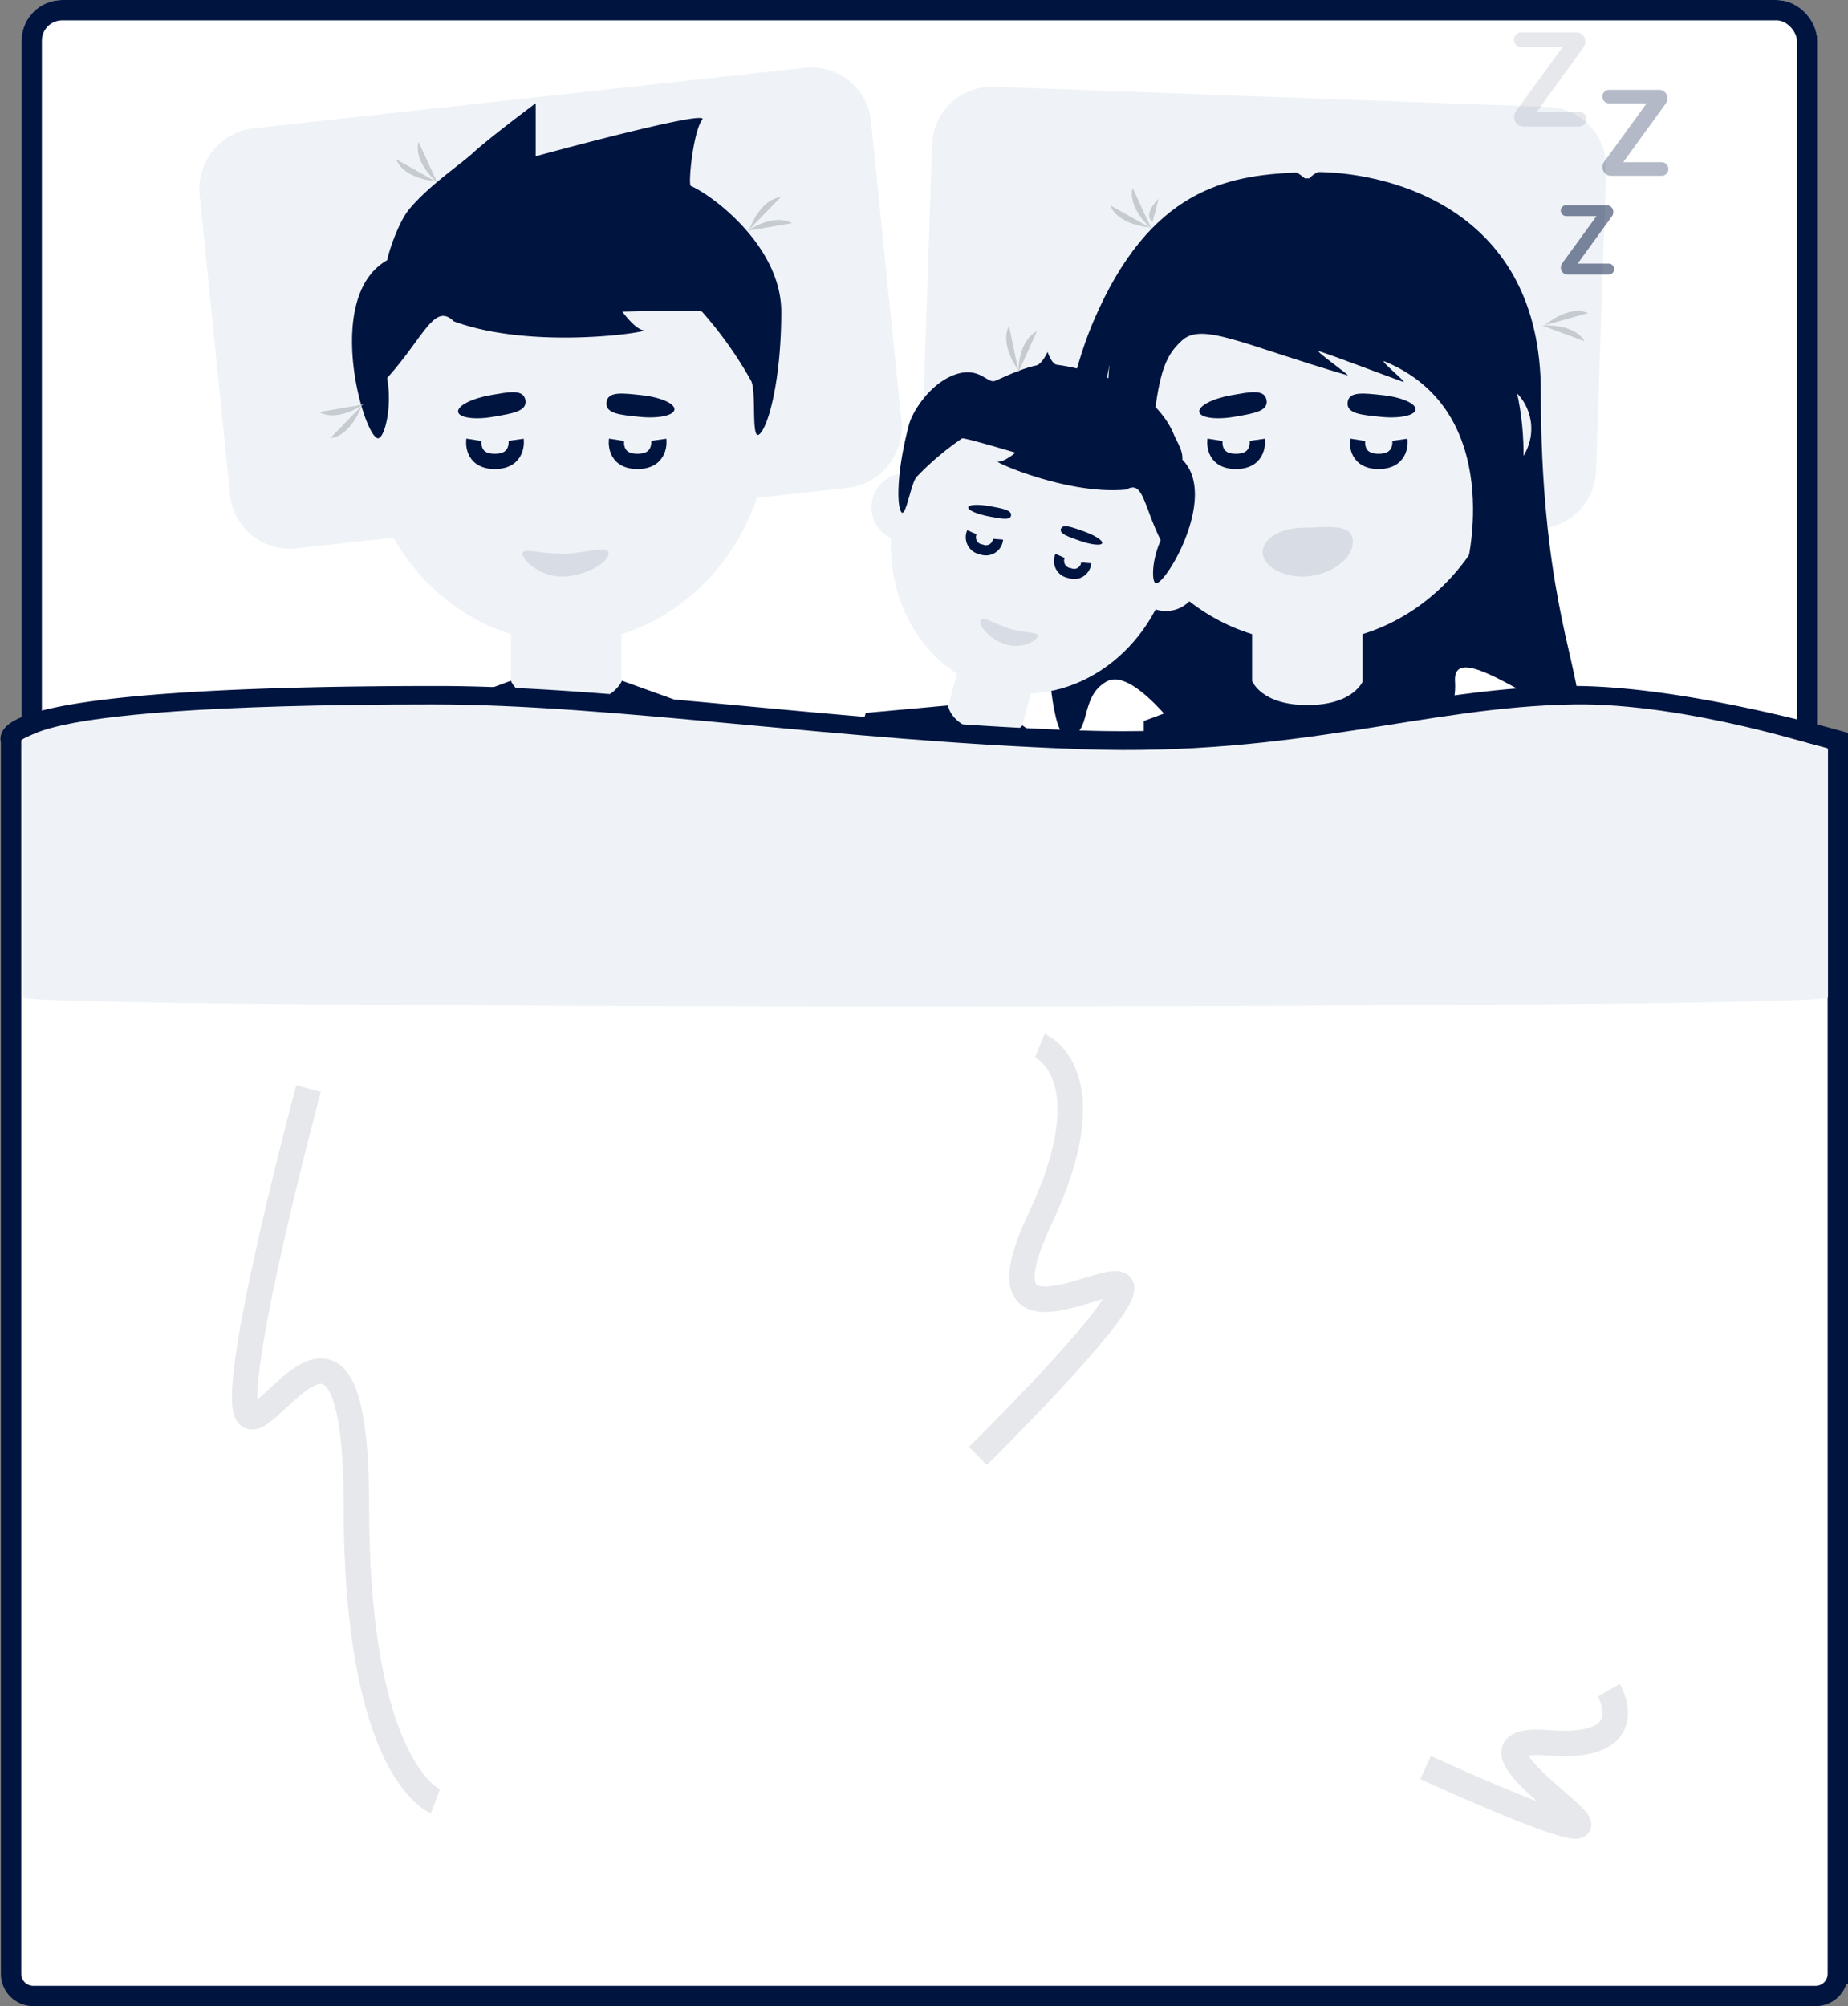<svg xmlns="http://www.w3.org/2000/svg" viewBox="-1198.089 1822.156 363.364 394.344"><rect x="-1198.089" y="1822.156" width="363.364" height="394.344" fill="#808080" stroke="none"/><defs><style>.a{fill:#362f29;}.b{fill:#fff;stroke-width:4px;}.b,.e,.j,.l{stroke:#001440;}.c{fill:#eff3f7;}.d,.f,.g,.h,.i{fill:#001440;}.e,.j,.l,.n{fill:none;}.e{stroke-width:3px;}.f,.i{opacity:0.1;}.g,.h,.i{stroke:rgba(0,0,0,0);stroke-width:1px;}.g{opacity:0.5;}.h{opacity:0.3;}.j{stroke-width:2px;}.k{fill:#c5cbd0;}.l{stroke-width:5px;opacity:0.1;}.m{stroke:none;}</style></defs><g transform="translate(-1693.412 -1763.031)"><g transform="translate(497.412 3585.188)"><g transform="translate(0)"><g transform="translate(2.144 0)"><g transform="translate(0 0)"><path class="a" d="M3651.679,2085.919s-3.762.751-5.065,6.958,0,28.314,0,28.314l-5.6,6.583,8.563-1.552v12.6l9.435,6.793,7.2-9.363V2104.31Z" transform="translate(-3628.675 -1804.179)"/><g class="b"><rect class="m" width="353.091" height="387.727" rx="8"/><rect class="n" x="2" y="2" width="349.091" height="383.727" rx="6"/></g><path class="c" d="M11.984.452,121.321,0a11.791,11.791,0,0,1,11.654,12.054l-.234,58.759a12.024,12.024,0,0,1-11.75,12.151l-109.337.452A11.791,11.791,0,0,1,0,71.362L.234,12.6A12.024,12.024,0,0,1,11.984.452Z" transform="matrix(0.995, -0.105, 0.105, 0.995, 33.484, 26.04)"/><path class="c" d="M11.678,0l109.3.152A11.853,11.853,0,0,1,132.69,12.1l.079,59.132a11.776,11.776,0,0,1-11.678,11.915L11.789,83A11.853,11.853,0,0,1,.079,71.047L0,11.915A11.776,11.776,0,0,1,11.678,0Z" transform="matrix(0.999, 0.035, -0.035, 0.999, 179.452, 16.637)"/></g></g><g transform="translate(58.333 20.294)"><circle class="c" cx="10.021" cy="10.021" r="10.021" transform="matrix(0.966, -0.259, 0.259, 0.966, 0, 56.896)"/><circle class="c" cx="10.021" cy="10.021" r="10.021" transform="matrix(0.966, -0.259, 0.259, 0.966, 76.825, 56.896)"/><ellipse class="c" cx="40.082" cy="43.84" rx="40.082" ry="43.84" transform="translate(10.816 18.306)"/><path class="d" d="M3529.692,5075.079V5085.5s34.505-9.44,32.752-7.181-2.764,12.25-2.292,12.988c4.623,2.023,17.83,12.1,17.83,24.748s-2.309,22.067-4.19,23.982-.594-8.266-1.754-10.416a77.967,77.967,0,0,0-9.633-13.566c-.568-.417-15.663,0-15.663,0s2.413,3.375,4.136,3.652-21.742,3.992-37.28-1.758c-3.845-3.76-5.811,3.011-13.109,11.14,1.091,6.225-.692,12.276-1.929,11.83-2.96-1.066-10.486-27.978,1.929-34.984.516-2.5,2.442-7.7,4.238-9.9,3.81-4.671,10.172-8.928,12.554-11.12C3520.646,5081.817,3529.692,5075.079,3529.692,5075.079Z" transform="translate(-3484.786 -5075.079)"/><path class="e" d="M.025,4.25S-.581,0,4.209,0,8.326,4.25,8.326,4.25" transform="translate(69.133 70.404) rotate(180)"/><path class="e" d="M.025,4.25S-.581,0,4.209,0,8.326,4.25,8.326,4.25" transform="translate(41.085 70.404) rotate(180)"/><path class="d" d="M6.713,0c3.708,0,6.713-.123,6.713,2.14S10.421,4.28,6.713,4.28,0,3.322,0,2.141,3.006,0,6.713,0Z" transform="matrix(0.985, -0.174, 0.174, 0.985, 29.288, 58.576)"/><path class="d" d="M6.713,0c3.708,0,6.713-.123,6.713,2.14S10.421,4.28,6.713,4.28,0,3.322,0,2.141,3.006,0,6.713,0Z" transform="matrix(-0.995, -0.105, 0.105, -0.995, 71.965, 62.349)"/><path class="f" d="M8.471.221c4.381,0,9.271-1.839,9.181,0s-4.8,4.489-9.181,4.489S.729,1.461.729.221,4.09.221,8.471.221Z" transform="translate(41.592 88.332)"/><rect class="c" width="21.711" height="24.216" transform="translate(40.043 97.636)"/><path class="d" d="M.5,7.936,21.783.017S23.5,4.8,32.68,4.8,43.615.017,43.615.017L65.634,7.936V117.328H.5Z" transform="translate(18.249 113.499)"/></g><g transform="translate(203.809 6.359)"><path class="d" d="M4828.9,3888.949s1.413-1.7,2.41-1.68c14.4.26,43.507,7.608,43.507,43.213,0,37.479,6.787,52.354,7.45,61.015s-24.973-14.492-24.322-4.117-9.312,10.74-9.312,10.74l-22.265,3.1h-19.717s-11.454-16.931-17.148-13.835-2.741,10.74-7.924,10.74-6.546-53.833,5.284-81.543c11.1-25.992,26.342-28.609,39.723-29.213C4827.191,3887.337,4828.9,3888.949,4828.9,3888.949Z" transform="translate(-4777.75 -3859.814)"/><circle class="c" cx="10.021" cy="10.021" r="10.021" transform="matrix(0.966, -0.259, 0.259, 0.966, 5.259, 70.831)"/><circle class="c" cx="10.021" cy="10.021" r="10.021" transform="matrix(0.966, -0.259, 0.259, 0.966, 72.898, 70.831)"/><ellipse class="c" cx="40.082" cy="43.84" rx="40.082" ry="43.84" transform="translate(11.064 32.241)"/><path class="e" d="M.025,4.25S-.581,0,4.209,0,8.326,4.25,8.326,4.25" transform="translate(69.381 84.339) rotate(180)"/><path class="e" d="M.025,4.25S-.581,0,4.209,0,8.326,4.25,8.326,4.25" transform="translate(41.333 84.339) rotate(180)"/><path class="d" d="M6.713,0c3.708,0,6.713-.123,6.713,2.14S10.421,4.28,6.713,4.28,0,3.322,0,2.141,3.006,0,6.713,0Z" transform="matrix(0.985, -0.174, 0.174, 0.985, 29.537, 72.511)"/><path class="d" d="M6.713,0c3.708,0,6.713-.123,6.713,2.14S10.421,4.28,6.713,4.28,0,3.322,0,2.141,3.006,0,6.713,0Z" transform="matrix(-0.995, -0.105, 0.105, -0.995, 72.214, 76.284)"/><path class="f" d="M8.433.448c4.381,0,9.872-1.121,9.782,2.81s-5.4,6.787-9.782,6.787S.5,7.9.5,5.246,4.052.448,8.433.448Z" transform="translate(41.879 96.933)"/><g transform="translate(91.793 0)"><path class="g" d="M11.247,19.191a1.065,1.065,0,0,0-1.063-1.043H4.072L10.8,8.868a1.444,1.444,0,0,0,.286-.859A1.317,1.317,0,0,0,9.836,6.66H1.823A1.065,1.065,0,0,0,.76,7.7a1.078,1.078,0,0,0,1.063,1.1H7.792l-6.766,9.3a1.474,1.474,0,0,0-.245.818A1.345,1.345,0,0,0,2.089,20.3h8.1A1.078,1.078,0,0,0,11.247,19.191Z" transform="translate(8.439 27.316)"/><path class="h" d="M13.748,22.18a1.319,1.319,0,0,0-1.317-1.291H4.862l8.33-11.494a1.789,1.789,0,0,0,.354-1.063A1.631,1.631,0,0,0,12,6.66H2.077A1.319,1.319,0,0,0,.76,7.951,1.335,1.335,0,0,0,2.077,9.318H9.469l-8.38,11.52a1.826,1.826,0,0,0-.3,1.013,1.665,1.665,0,0,0,1.62,1.7H12.432A1.335,1.335,0,0,0,13.748,22.18Z" transform="translate(16.616 4.644)"/><path class="i" d="M15,23.679a1.446,1.446,0,0,0-1.444-1.416h-8.3l9.135-12.6a1.961,1.961,0,0,0,.389-1.166A1.789,1.789,0,0,0,13.088,6.66H2.2A1.446,1.446,0,0,0,.76,8.076,1.464,1.464,0,0,0,2.2,9.575h8.107L1.121,22.208a2,2,0,0,0-.333,1.111,1.826,1.826,0,0,0,1.777,1.86h11A1.464,1.464,0,0,0,15,23.679Z" transform="translate(-0.76 -6.66)"/></g><rect class="c" width="21.711" height="24.216" transform="translate(40.291 111.571)"/><path class="d" d="M.5,7.936,21.783.017S23.5,4.8,32.68,4.8,43.615.017,43.615.017L65.634,7.936V117.328H.5Z" transform="translate(18.497 127.434)"/><path class="d" d="M4806.61,3923.6c3.962-3.6,12.017.889,32.494,6.87,1.039.41-6.911-5.154-5.513-4.713,3.149.994,11.33,4.159,16.5,6.013.953.341-4.923-4.442-3.695-4.043,24.056,9.915,16.178,40.225,16.178,40.225s10.007-8.042,10.7-14.018c2.712-23.562-7.059-33.1-10.066-48.709-10.564-10.687-19-13.484-30.075-13.484-19.5,0-38.963,4.414-41.024,39.325s7.2,39.116,17.356,49.785c3.587,3.766-10.177-16.538-9.453-28.379C4801.309,3931.284,4802.648,3927.2,4806.61,3923.6Z" transform="translate(-4780.07 -3863.056)"/></g><g transform="matrix(0.966, 0.259, -0.259, 0.966, 177.576, 62.121)"><g transform="translate(0 0)"><path class="c" d="M6.548,13.279a6.487,6.487,0,0,0,6.473-6.6A6.667,6.667,0,0,0,6.474,0,6.487,6.487,0,0,0,0,6.6,6.667,6.667,0,0,0,6.548,13.279Z" transform="matrix(-0.966, -0.259, 0.259, -0.966, 65.812, 44.845)"/><path class="c" d="M6.548,13.279a6.487,6.487,0,0,0,6.473-6.6A6.667,6.667,0,0,0,6.474,0,6.487,6.487,0,0,0,0,6.6,6.667,6.667,0,0,0,6.548,13.279Z" transform="matrix(-0.966, -0.259, 0.259, -0.966, 12.578, 44.845)"/><ellipse class="c" cx="27.774" cy="31.073" rx="27.774" ry="31.073" transform="translate(6.16 4.693)"/><path class="d" d="M5.941,9.2C1.722,12.289,0,18.453,0,20.763c0,8.968,1.6,15.641,2.9,17s.412-5.858,1.216-7.383a55.213,55.213,0,0,1,6.674-9.616c.394-.3,10.853,0,10.853,0s-1.671,2.392-2.866,2.588,15.066,2.829,25.833-1.245c2.664-2.665,4.026,2.134,9.083,7.9-.756,4.412.479,8.7,1.337,8.385,2.051-.755,7.265-19.83-1.337-24.8C53.338,11.816,52,10.765,50.759,9.2,50.4,8.748,45.8,2.258,34.576,1.838a42.078,42.078,0,0,0-9.517.121C23.977,2.115,22.623,0,22.623,0S22.2,2.616,21.14,3.158c-3.177,1.622-6.46,4.69-7.146,5.087C12.684,9,10.16,6.115,5.941,9.2Z" transform="translate(4.625 0)"/><path class="j" d="M.016,0A2.416,2.416,0,0,0,2.693,2.782,2.377,2.377,0,0,0,5.328,0" transform="translate(22.035 38.082)"/><path class="j" d="M.016,0A2.416,2.416,0,0,0,2.693,2.782,2.377,2.377,0,0,0,5.328,0" transform="translate(39.982 38.082)"/><path class="d" d="M4.249,2.051C6.616,1.988,8.532,1.994,8.57.93S6.688-.026,4.321.037.02.6,0,1.159,1.883,2.114,4.249,2.051Z" transform="matrix(-0.995, -0.105, 0.105, -0.995, 47.215, 34.702)"/><path class="d" d="M4.321,2.022c2.366.066,4.285.177,4.245-.888S6.611.073,4.245.007-.021.339,0,.9,1.956,1.956,4.321,2.022Z" transform="matrix(0.995, -0.105, 0.105, 0.995, 19.986, 32.655)"/><path class="f" d="M6.363.579C3.327.579-.061-.724,0,.579S3.327,3.761,6.363,3.761s5.364-2.3,5.364-3.182S9.4.579,6.363.579Z" transform="translate(28.15 53.904)"/><rect class="c" width="15.044" height="17.164" transform="translate(26.412 60.92)"/><path class="d" d="M45.133,5.613,30.386,0s-1.192,3.393-7.551,3.393S15.258,0,15.258,0L0,5.613V83.148H45.133Z" transform="translate(11.078 72.176)"/></g></g><path class="b" d="M3.5,3.233S-2.556-5.5,87.242-5.5c35.021,0,78.863,7.107,126.514,8.734,41.789,1.426,66.72-8.3,95.626-8.734,21.985-.33,53.305,8.734,53.305,8.734v242.4A4.367,4.367,0,0,1,358.32,250H7.864A4.367,4.367,0,0,1,3.5,245.629Z" transform="translate(-3.412 142.348)"/><path class="c" d="M7.493,3.319S-2.538-5.5,88.135-5.5c35.363,0,79.633,7.177,127.748,8.819,42.2,1.44,67.371-8.381,96.559-8.819,22.2-.333,49.906,8.819,49.906,8.819V52.106c0,2.435-354.856,2.435-354.856,0Z" transform="translate(-5.02 143.965)"/></g><g transform="translate(144.901 38.734)"><path class="k" d="M3515.013,3669.387s1.974-5.812,6.18-6.337" transform="translate(-3514.646 -3663.051)"/><path class="k" d="M0,6.337S1.973.525,6.18,0" transform="matrix(0.809, 0.588, -0.588, 0.809, 3.725, 1.507)"/></g><g transform="translate(60.653 75.876)"><path class="k" d="M0,6.337S1.973.525,6.18,0" transform="translate(8.358 10.266) rotate(180)"/><path class="k" d="M0,6.337S1.973.525,6.18,0" transform="matrix(-0.809, -0.588, 0.588, -0.809, 4.999, 8.759)"/></g><g transform="translate(75.798 27.875)"><path class="k" d="M0,6.337S1.973.525,6.18,0" transform="matrix(-0.259, -0.966, 0.966, -0.259, 1.599, 9.403)"/><path class="k" d="M0,6.337S1.973.525,6.18,0" transform="matrix(0.358, -0.934, 0.934, 0.358, 2.186, 5.769)"/></g><g transform="translate(216.212 36.934)"><path class="k" d="M0,6.337S1.973.525,6.18,0" transform="matrix(-0.259, -0.966, 0.966, -0.259, 1.599, 9.403)"/><path class="k" d="M0,6.337S1.973.525,6.18,0" transform="matrix(0.358, -0.934, 0.934, 0.358, 2.186, 5.769)"/><path class="k" d="M.045,2.164S-.735-.1,4.178,0" transform="translate(6.712 5.21) rotate(-48)"/></g><g transform="translate(192.851 64.057)"><path class="k" d="M0,6.337S1.973.525,6.18,0" transform="translate(0 5.123) rotate(-56)"/><path class="k" d="M0,6.337S1.973.525,6.18,0" transform="matrix(0.94, -0.342, 0.342, 0.94, 3.128, 3.182)"/></g><g transform="translate(312.59 63.961) rotate(135)"><path class="k" d="M0,6.337S1.973.525,6.18,0" transform="matrix(-0.259, -0.966, 0.966, -0.259, 1.599, 9.403)"/><path class="k" d="M0,6.337S1.973.525,6.18,0" transform="matrix(0.358, -0.934, 0.934, 0.358, 2.186, 5.769)"/></g></g><path class="l" d="M12.176,0s13.469,9.731,0,60S28.267,74.781,28.267,83.841,0,141.765,0,141.765" transform="matrix(-0.966, 0.259, -0.259, -0.966, 592.703, 3936.125)"/><path class="l" d="M12.176,0s13.469,2.552,0,15.733,16.091,3.877,16.091,6.252S0,37.174,0,37.174" transform="translate(803.683 3908.261) rotate(49)"/><path class="l" d="M3586.644,3807s13.469,5.536,0,34.134,16.091,8.411,16.091,13.565-28.267,32.954-28.267,32.954" transform="translate(-2886.863 -16.27)"/></g></svg>